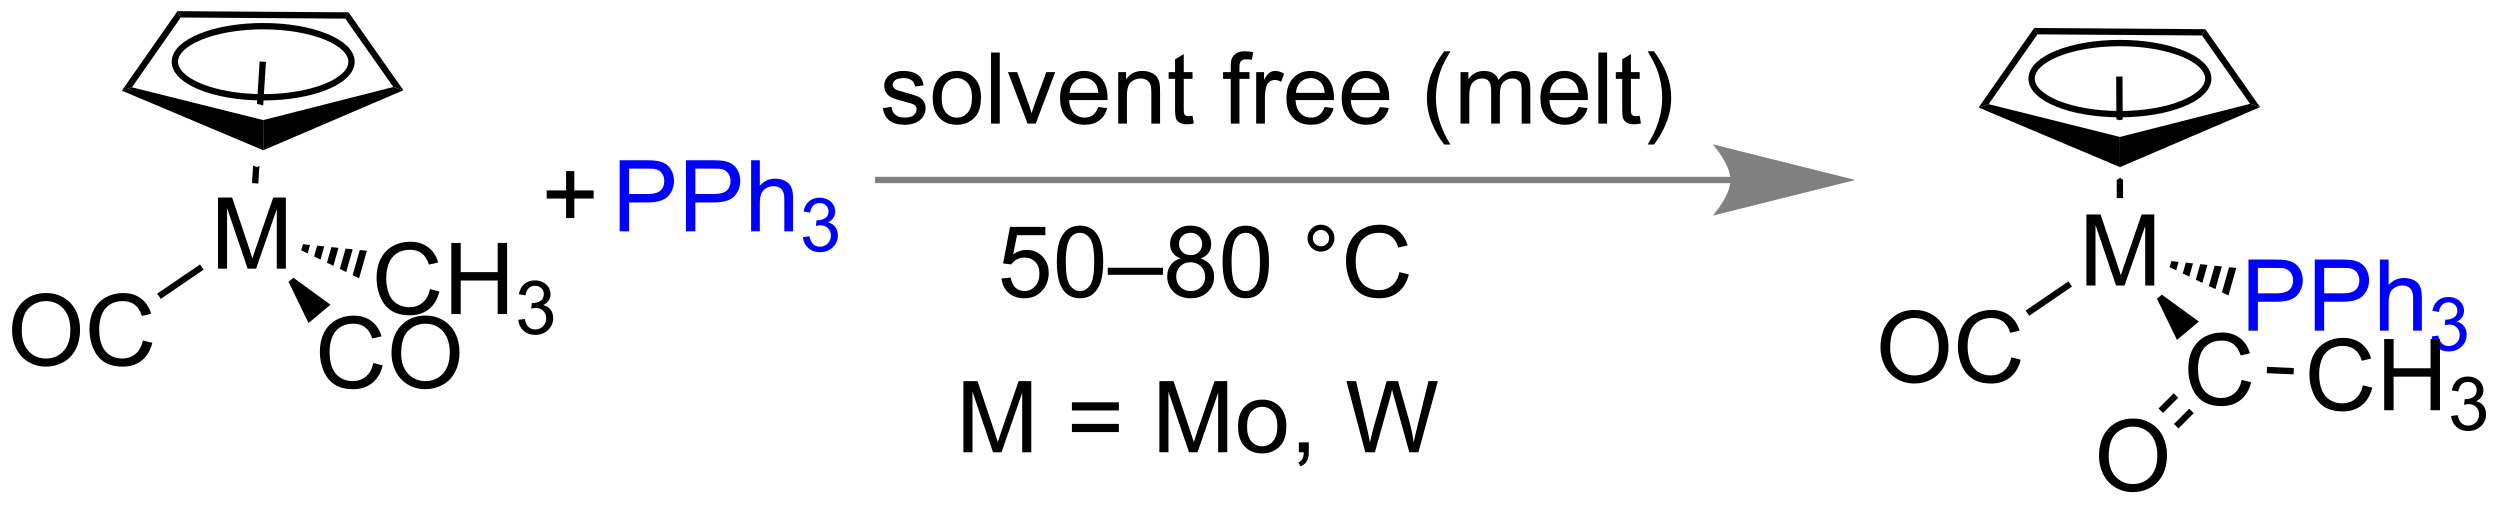 <?xml version="1.0" encoding="UTF-8"?>
<!DOCTYPE svg PUBLIC '-//W3C//DTD SVG 1.0//EN'
          'http://www.w3.org/TR/2001/REC-SVG-20010904/DTD/svg10.dtd'>
<svg stroke-dasharray="none" shape-rendering="auto" xmlns="http://www.w3.org/2000/svg" font-family="'Dialog'" text-rendering="auto" width="276" fill-opacity="1" color-interpolation="auto" color-rendering="auto" preserveAspectRatio="xMidYMid meet" font-size="12px" viewBox="0 0 276 56" fill="black" xmlns:xlink="http://www.w3.org/1999/xlink" stroke="black" image-rendering="auto" stroke-miterlimit="10" stroke-linecap="square" stroke-linejoin="miter" font-style="normal" stroke-width="1" height="56" stroke-dashoffset="0" font-weight="normal" stroke-opacity="1"
><!--Generated by the Batik Graphics2D SVG Generator--><defs id="genericDefs"
  /><g
  ><defs id="defs1"
    ><clipPath clipPathUnits="userSpaceOnUse" id="clipPath1"
      ><path d="M1.7 0.633 L208.615 0.633 L208.615 42.471 L1.7 42.471 L1.7 0.633 Z"
      /></clipPath
      ><clipPath clipPathUnits="userSpaceOnUse" id="clipPath2"
      ><path d="M4.39 217.082 L4.39 257.757 L205.552 257.757 L205.552 217.082 Z"
      /></clipPath
    ></defs
    ><g transform="scale(1.333,1.333) translate(-1.7,-0.633) matrix(1.029,0,0,1.029,-2.816,-222.657)"
    ><path d="M25.284 221.945 L25.07 225.354 L25.07 225.354 L25.574 225.479 L25.574 225.479 L25.793 221.977 L25.284 221.945 ZM24.759 230.321 L24.67 231.736 L25.179 231.768 L25.269 230.332 L25.269 230.332 L25.082 230.457 L24.759 230.321 Z" stroke="none" clip-path="url(#clipPath2)"
    /></g
    ><g transform="matrix(1.371,0,0,1.371,-6.021,-297.721)"
    ><path d="M20.497 238.45 L20.785 238.872 L17.338 241.225 L17.05 240.803 Z" stroke="none" clip-path="url(#clipPath2)"
    /></g
    ><g transform="matrix(1.371,0,0,1.371,-6.021,-297.721)"
    ><path d="M28.787 236.821 L29.359 236.879 L29.165 237.562 L28.648 237.311 ZM29.931 236.938 L30.503 236.997 L30.201 238.063 L29.683 237.812 ZM31.075 237.056 L31.647 237.115 L31.236 238.564 L30.718 238.313 ZM32.219 237.174 L32.791 237.233 L32.271 239.064 L31.754 238.814 ZM33.363 237.292 L33.935 237.351 L33.306 239.565 L32.789 239.315 Z" stroke="none" clip-path="url(#clipPath2)"
    /></g
    ><g transform="matrix(1.371,0,0,1.371,-6.021,-297.721)"
    ><path d="M21.945 238.79 L21.945 233.063 L23.085 233.063 L24.442 237.118 Q24.63 237.683 24.716 237.964 Q24.812 237.652 25.02 237.048 L26.39 233.063 L27.411 233.063 L27.411 238.79 L26.679 238.79 L26.679 233.996 L25.015 238.79 L24.333 238.79 L22.677 233.915 L22.677 238.79 L21.945 238.79 Z" stroke="none" clip-path="url(#clipPath2)"
    /></g
    ><g transform="matrix(1.371,0,0,1.371,-6.021,-297.721)"
    ><path d="M5.362 243.79 Q5.362 242.363 6.128 241.558 Q6.894 240.751 8.104 240.751 Q8.896 240.751 9.532 241.131 Q10.17 241.509 10.503 242.186 Q10.839 242.863 10.839 243.722 Q10.839 244.595 10.487 245.282 Q10.136 245.97 9.49 246.324 Q8.847 246.678 8.099 246.678 Q7.292 246.678 6.654 246.287 Q6.019 245.894 5.69 245.22 Q5.362 244.543 5.362 243.79 ZM6.144 243.801 Q6.144 244.837 6.698 245.433 Q7.255 246.027 8.097 246.027 Q8.951 246.027 9.503 245.426 Q10.058 244.824 10.058 243.72 Q10.058 243.019 9.821 242.499 Q9.584 241.978 9.128 241.691 Q8.675 241.402 8.107 241.402 Q7.302 241.402 6.722 241.957 Q6.144 242.509 6.144 243.801 ZM15.9 244.571 L16.658 244.762 Q16.421 245.696 15.801 246.189 Q15.181 246.678 14.288 246.678 Q13.361 246.678 12.78 246.301 Q12.202 245.923 11.898 245.209 Q11.595 244.493 11.595 243.673 Q11.595 242.777 11.937 242.113 Q12.28 241.446 12.911 241.1 Q13.541 240.754 14.299 240.754 Q15.158 240.754 15.744 241.191 Q16.33 241.629 16.561 242.423 L15.814 242.597 Q15.616 241.972 15.236 241.689 Q14.858 241.402 14.283 241.402 Q13.624 241.402 13.179 241.72 Q12.736 242.035 12.556 242.569 Q12.377 243.103 12.377 243.668 Q12.377 244.399 12.59 244.944 Q12.804 245.488 13.252 245.759 Q13.702 246.027 14.226 246.027 Q14.861 246.027 15.301 245.66 Q15.744 245.293 15.9 244.571 Z" stroke="none" clip-path="url(#clipPath2)"
    /></g
    ><g transform="matrix(1.371,0,0,1.371,-6.021,-297.721)"
    ><path d="M39.019 240.439 L39.776 240.629 Q39.54 241.564 38.92 242.056 Q38.3 242.546 37.407 242.546 Q36.48 242.546 35.899 242.168 Q35.321 241.791 35.016 241.077 Q34.714 240.361 34.714 239.541 Q34.714 238.645 35.055 237.981 Q35.399 237.314 36.029 236.968 Q36.659 236.621 37.417 236.621 Q38.276 236.621 38.862 237.059 Q39.448 237.496 39.68 238.291 L38.933 238.465 Q38.735 237.84 38.355 237.556 Q37.977 237.27 37.401 237.27 Q36.743 237.27 36.297 237.587 Q35.855 237.902 35.675 238.436 Q35.495 238.97 35.495 239.535 Q35.495 240.267 35.709 240.811 Q35.922 241.356 36.37 241.626 Q36.821 241.895 37.344 241.895 Q37.98 241.895 38.42 241.527 Q38.862 241.16 39.019 240.439 ZM40.734 242.447 L40.734 236.72 L41.491 236.72 L41.491 239.072 L44.468 239.072 L44.468 236.72 L45.226 236.72 L45.226 242.447 L44.468 242.447 L44.468 239.746 L41.491 239.746 L41.491 242.447 L40.734 242.447 Z" stroke="none" clip-path="url(#clipPath2)"
    /></g
    ><g transform="matrix(1.371,0,0,1.371,-6.021,-297.721)"
    ><path d="M46.122 242.912 L46.65 242.842 Q46.741 243.291 46.958 243.488 Q47.177 243.685 47.491 243.685 Q47.862 243.685 48.118 243.428 Q48.376 243.17 48.376 242.789 Q48.376 242.426 48.138 242.191 Q47.902 241.955 47.534 241.955 Q47.386 241.955 47.163 242.013 L47.222 241.551 Q47.275 241.556 47.306 241.556 Q47.644 241.556 47.913 241.381 Q48.183 241.205 48.183 240.838 Q48.183 240.549 47.986 240.359 Q47.79 240.168 47.48 240.168 Q47.171 240.168 46.966 240.361 Q46.761 240.554 46.702 240.941 L46.175 240.847 Q46.273 240.316 46.614 240.025 Q46.958 239.734 47.468 239.734 Q47.819 239.734 48.114 239.885 Q48.411 240.035 48.568 240.297 Q48.724 240.556 48.724 240.849 Q48.724 241.129 48.573 241.357 Q48.425 241.586 48.132 241.72 Q48.513 241.808 48.724 242.086 Q48.935 242.361 48.935 242.777 Q48.935 243.34 48.525 243.732 Q48.114 244.123 47.487 244.123 Q46.923 244.123 46.548 243.787 Q46.175 243.449 46.122 242.912 Z" stroke="none" clip-path="url(#clipPath2)"
    /></g
    ><g transform="matrix(1.371,0,0,1.371,-6.021,-297.721)"
    ><path d="M18.679 218.054 L18.944 218.566 L15.014 224.188 L14.204 224.457 Z" stroke="none" clip-path="url(#clipPath2)"
    /></g
    ><g transform="matrix(1.371,0,0,1.371,-6.021,-297.721)"
    ><path d="M14.204 224.457 L15.014 224.188 L25.582 226.825 L25.588 229.255 Z" stroke="none" clip-path="url(#clipPath2)"
    /></g
    ><g transform="matrix(1.371,0,0,1.371,-6.021,-297.721)"
    ><path d="M25.588 229.255 L25.582 226.825 L36.063 224.159 L36.874 224.424 Z" stroke="none" clip-path="url(#clipPath2)"
    /></g
    ><g transform="matrix(1.371,0,0,1.371,-6.021,-297.721)"
    ><path d="M36.874 224.424 L36.063 224.159 L32.195 218.657 L32.461 218.148 Z" stroke="none" clip-path="url(#clipPath2)"
    /></g
    ><g transform="matrix(1.371,0,0,1.371,-6.021,-297.721)"
    ><path d="M18.944 218.566 L18.679 218.054 L32.461 218.148 L32.195 218.657 Z" stroke="none" clip-path="url(#clipPath2)"
    /></g
    ><g stroke-width="0.51" transform="matrix(1.371,0,0,1.371,-6.021,-297.721)"
    ><path fill="none" d="M25.585 224.991 C29.526 224.991 32.697 223.698 32.697 222.128 C32.697 220.558 29.526 219.264 25.585 219.264 C21.644 219.264 18.473 220.558 18.473 222.128 C18.473 223.698 21.644 224.991 25.585 224.991" clip-path="url(#clipPath2)"
    /></g
    ><g transform="matrix(1.371,0,0,1.371,-6.021,-297.721)"
    ><path d="M34.453 246.389 L35.211 246.579 Q34.974 247.514 34.354 248.006 Q33.734 248.496 32.841 248.496 Q31.914 248.496 31.333 248.118 Q30.755 247.74 30.451 247.027 Q30.148 246.311 30.148 245.49 Q30.148 244.595 30.49 243.93 Q30.833 243.264 31.464 242.917 Q32.094 242.571 32.852 242.571 Q33.711 242.571 34.297 243.009 Q34.883 243.446 35.115 244.24 L34.367 244.415 Q34.169 243.79 33.789 243.506 Q33.412 243.22 32.836 243.22 Q32.177 243.22 31.732 243.537 Q31.289 243.852 31.11 244.386 Q30.93 244.92 30.93 245.485 Q30.93 246.217 31.143 246.761 Q31.357 247.305 31.805 247.576 Q32.255 247.845 32.779 247.845 Q33.414 247.845 33.854 247.477 Q34.297 247.11 34.453 246.389 ZM35.916 245.607 Q35.916 244.18 36.681 243.376 Q37.447 242.569 38.658 242.569 Q39.449 242.569 40.085 242.949 Q40.723 243.326 41.056 244.003 Q41.392 244.68 41.392 245.54 Q41.392 246.412 41.041 247.1 Q40.689 247.787 40.043 248.141 Q39.4 248.496 38.652 248.496 Q37.845 248.496 37.207 248.105 Q36.572 247.712 36.244 247.037 Q35.916 246.36 35.916 245.607 ZM36.697 245.618 Q36.697 246.654 37.251 247.251 Q37.809 247.845 38.65 247.845 Q39.504 247.845 40.056 247.243 Q40.611 246.641 40.611 245.537 Q40.611 244.837 40.374 244.316 Q40.137 243.795 39.681 243.509 Q39.228 243.22 38.66 243.22 Q37.856 243.22 37.275 243.774 Q36.697 244.326 36.697 245.618 Z" stroke="none" clip-path="url(#clipPath2)"
    /></g
    ><g transform="matrix(1.371,0,0,1.371,-6.021,-297.721)"
    ><path d="M27.626 239.85 L28.017 239.522 L31.002 241.691 L29.237 243.168 Z" stroke="none" clip-path="url(#clipPath2)"
    /></g
    ><g transform="matrix(1.371,0,0,1.371,-6.021,-297.721)"
    ><path d="M175.307 223.317 L174.797 223.32 L174.813 226.768 L175.093 226.838 L175.093 226.838 L175.324 226.779 L175.324 226.779 L175.307 223.317 ZM175.103 231.476 L174.837 231.653 L174.844 233.113 L175.354 233.111 L175.347 231.637 L175.347 231.637 L175.103 231.476 Z" stroke="none" clip-path="url(#clipPath2)"
    /></g
    ><g transform="matrix(1.371,0,0,1.371,-6.021,-297.721)"
    ><path d="M170.952 239.811 L171.24 240.232 L167.794 242.585 L167.506 242.164 Z" stroke="none" clip-path="url(#clipPath2)"
    /></g
    ><g transform="matrix(1.371,0,0,1.371,-6.021,-297.721)"
    ><path d="M179.243 238.181 L179.823 238.243 L179.63 238.925 L179.103 238.672 ZM180.404 238.304 L180.985 238.365 L180.682 239.431 L180.156 239.178 ZM181.565 238.427 L182.146 238.488 L181.735 239.936 L181.209 239.684 ZM182.727 238.55 L183.308 238.611 L182.788 240.442 L182.261 240.189 ZM183.888 238.672 L184.469 238.734 L183.84 240.948 L183.314 240.695 Z" stroke="none" clip-path="url(#clipPath2)"
    /></g
    ><g transform="matrix(1.371,0,0,1.371,-6.021,-297.721)"
    ><path d="M172.4 240.15 L172.4 234.424 L173.541 234.424 L174.898 238.479 Q175.085 239.044 175.171 239.325 Q175.267 239.012 175.476 238.408 L176.846 234.424 L177.866 234.424 L177.866 240.15 L177.135 240.15 L177.135 235.356 L175.471 240.15 L174.788 240.15 L173.132 235.275 L173.132 240.15 L172.4 240.15 Z" stroke="none" clip-path="url(#clipPath2)"
    /></g
    ><g transform="matrix(1.371,0,0,1.371,-6.021,-297.721)"
    ><path d="M155.818 245.151 Q155.818 243.724 156.583 242.919 Q157.349 242.112 158.56 242.112 Q159.352 242.112 159.987 242.492 Q160.625 242.869 160.958 243.547 Q161.294 244.224 161.294 245.083 Q161.294 245.955 160.943 246.643 Q160.591 247.33 159.945 247.685 Q159.302 248.039 158.555 248.039 Q157.747 248.039 157.109 247.648 Q156.474 247.255 156.146 246.58 Q155.818 245.903 155.818 245.151 ZM156.599 245.161 Q156.599 246.198 157.154 246.794 Q157.711 247.388 158.552 247.388 Q159.406 247.388 159.958 246.786 Q160.513 246.185 160.513 245.08 Q160.513 244.38 160.276 243.859 Q160.039 243.338 159.583 243.052 Q159.13 242.763 158.562 242.763 Q157.758 242.763 157.177 243.317 Q156.599 243.869 156.599 245.161 ZM166.356 245.932 L167.113 246.122 Q166.876 247.057 166.256 247.549 Q165.637 248.039 164.744 248.039 Q163.816 248.039 163.236 247.661 Q162.658 247.284 162.353 246.57 Q162.051 245.854 162.051 245.034 Q162.051 244.138 162.392 243.474 Q162.736 242.807 163.366 242.461 Q163.996 242.114 164.754 242.114 Q165.613 242.114 166.199 242.552 Q166.785 242.989 167.017 243.784 L166.269 243.958 Q166.072 243.333 165.691 243.049 Q165.314 242.763 164.738 242.763 Q164.079 242.763 163.634 243.08 Q163.191 243.395 163.012 243.929 Q162.832 244.463 162.832 245.028 Q162.832 245.76 163.046 246.304 Q163.259 246.849 163.707 247.119 Q164.158 247.388 164.681 247.388 Q165.316 247.388 165.756 247.02 Q166.199 246.653 166.356 245.932 Z" stroke="none" clip-path="url(#clipPath2)"
    /></g
    ><g fill="blue" transform="matrix(1.371,0,0,1.371,-6.021,-297.721)" stroke="blue"
    ><path d="M185.451 243.782 L185.451 238.056 L187.612 238.056 Q188.182 238.056 188.482 238.11 Q188.904 238.181 189.188 238.379 Q189.474 238.574 189.649 238.931 Q189.823 239.285 189.823 239.712 Q189.823 240.441 189.357 240.949 Q188.893 241.454 187.677 241.454 L186.208 241.454 L186.208 243.782 L185.451 243.782 ZM186.208 240.777 L187.69 240.777 Q188.425 240.777 188.732 240.504 Q189.042 240.23 189.042 239.735 Q189.042 239.376 188.859 239.121 Q188.677 238.863 188.38 238.782 Q188.19 238.73 187.675 238.73 L186.208 238.73 L186.208 240.777 ZM190.787 243.782 L190.787 238.056 L192.948 238.056 Q193.518 238.056 193.818 238.11 Q194.24 238.181 194.524 238.379 Q194.81 238.574 194.984 238.931 Q195.159 239.285 195.159 239.712 Q195.159 240.441 194.693 240.949 Q194.229 241.454 193.013 241.454 L191.544 241.454 L191.544 243.782 L190.787 243.782 ZM191.544 240.777 L193.026 240.777 Q193.761 240.777 194.068 240.504 Q194.378 240.23 194.378 239.735 Q194.378 239.376 194.196 239.121 Q194.013 238.863 193.716 238.782 Q193.526 238.73 193.011 238.73 L191.544 238.73 L191.544 240.777 ZM196.034 243.782 L196.034 238.056 L196.737 238.056 L196.737 240.11 Q197.229 239.54 197.979 239.54 Q198.44 239.54 198.779 239.722 Q199.12 239.902 199.266 240.222 Q199.412 240.543 199.412 241.152 L199.412 243.782 L198.708 243.782 L198.708 241.152 Q198.708 240.626 198.479 240.387 Q198.253 240.144 197.833 240.144 Q197.521 240.144 197.245 240.308 Q196.971 240.47 196.854 240.748 Q196.737 241.024 196.737 241.512 L196.737 243.782 L196.034 243.782 Z" stroke="none" clip-path="url(#clipPath2)"
    /></g
    ><g fill="blue" transform="matrix(1.371,0,0,1.371,-6.021,-297.721)" stroke="blue"
    ><path d="M200.207 244.248 L200.734 244.177 Q200.826 244.626 201.042 244.824 Q201.261 245.021 201.576 245.021 Q201.947 245.021 202.203 244.763 Q202.46 244.505 202.46 244.125 Q202.46 243.761 202.222 243.527 Q201.986 243.291 201.619 243.291 Q201.47 243.291 201.248 243.349 L201.306 242.886 Q201.359 242.892 201.39 242.892 Q201.728 242.892 201.998 242.716 Q202.267 242.541 202.267 242.173 Q202.267 241.884 202.07 241.695 Q201.875 241.503 201.564 241.503 Q201.255 241.503 201.05 241.697 Q200.845 241.89 200.787 242.277 L200.259 242.183 Q200.357 241.652 200.699 241.361 Q201.042 241.07 201.552 241.07 Q201.904 241.07 202.199 241.22 Q202.496 241.371 202.652 241.632 Q202.808 241.892 202.808 242.185 Q202.808 242.464 202.658 242.693 Q202.509 242.921 202.216 243.056 Q202.597 243.144 202.808 243.421 Q203.019 243.697 203.019 244.113 Q203.019 244.675 202.609 245.068 Q202.199 245.458 201.572 245.458 Q201.007 245.458 200.632 245.123 Q200.259 244.785 200.207 244.248 Z" stroke="none" clip-path="url(#clipPath2)"
    /></g
    ><g transform="matrix(1.371,0,0,1.371,-6.021,-297.721)"
    ><path d="M168.192 219.411 L168.457 219.923 L164.528 225.545 L163.717 225.814 Z" stroke="none" clip-path="url(#clipPath2)"
    /></g
    ><g transform="matrix(1.371,0,0,1.371,-6.021,-297.721)"
    ><path d="M163.717 225.814 L164.528 225.545 L175.096 228.183 L175.102 230.613 Z" stroke="none" clip-path="url(#clipPath2)"
    /></g
    ><g transform="matrix(1.371,0,0,1.371,-6.021,-297.721)"
    ><path d="M175.102 230.613 L175.096 228.183 L185.577 225.516 L186.387 225.781 Z" stroke="none" clip-path="url(#clipPath2)"
    /></g
    ><g transform="matrix(1.371,0,0,1.371,-6.021,-297.721)"
    ><path d="M186.387 225.781 L185.577 225.516 L181.708 220.014 L181.974 219.506 Z" stroke="none" clip-path="url(#clipPath2)"
    /></g
    ><g transform="matrix(1.371,0,0,1.371,-6.021,-297.721)"
    ><path d="M168.457 219.923 L168.192 219.411 L181.974 219.506 L181.708 220.014 Z" stroke="none" clip-path="url(#clipPath2)"
    /></g
    ><g stroke-width="0.51" transform="matrix(1.371,0,0,1.371,-6.021,-297.721)"
    ><path fill="none" d="M175.098 226.349 C179.039 226.349 182.211 225.055 182.211 223.485 C182.211 221.915 179.039 220.622 175.098 220.622 C171.157 220.622 167.986 221.915 167.986 223.485 C167.986 225.055 171.157 226.349 175.098 226.349" clip-path="url(#clipPath2)"
    /></g
    ><g transform="matrix(1.371,0,0,1.371,-6.021,-297.721)"
    ><path d="M184.909 247.749 L185.666 247.94 Q185.429 248.874 184.81 249.367 Q184.19 249.856 183.297 249.856 Q182.37 249.856 181.789 249.479 Q181.211 249.101 180.906 248.387 Q180.604 247.671 180.604 246.851 Q180.604 245.955 180.945 245.291 Q181.289 244.624 181.919 244.278 Q182.549 243.932 183.307 243.932 Q184.166 243.932 184.752 244.369 Q185.338 244.807 185.57 245.601 L184.823 245.775 Q184.625 245.15 184.245 244.867 Q183.867 244.58 183.291 244.58 Q182.633 244.58 182.187 244.898 Q181.745 245.213 181.565 245.747 Q181.385 246.281 181.385 246.846 Q181.385 247.577 181.599 248.122 Q181.812 248.666 182.26 248.937 Q182.711 249.205 183.234 249.205 Q183.87 249.205 184.31 248.838 Q184.752 248.471 184.909 247.749 Z" stroke="none" clip-path="url(#clipPath2)"
    /></g
    ><g transform="matrix(1.371,0,0,1.371,-6.021,-297.721)"
    ><path d="M178.081 241.21 L178.473 240.883 L181.457 243.051 L179.692 244.529 Z" stroke="none" clip-path="url(#clipPath2)"
    /></g
    ><g transform="matrix(1.371,0,0,1.371,-6.021,-297.721)"
    ><path d="M173.415 253.897 Q173.415 252.47 174.18 251.665 Q174.946 250.858 176.157 250.858 Q176.949 250.858 177.584 251.238 Q178.222 251.616 178.555 252.293 Q178.891 252.97 178.891 253.829 Q178.891 254.702 178.54 255.389 Q178.188 256.077 177.542 256.431 Q176.899 256.785 176.152 256.785 Q175.344 256.785 174.706 256.394 Q174.071 256.001 173.743 255.327 Q173.415 254.65 173.415 253.897 ZM174.196 253.907 Q174.196 254.944 174.751 255.54 Q175.308 256.134 176.149 256.134 Q177.003 256.134 177.555 255.532 Q178.11 254.931 178.11 253.827 Q178.11 253.126 177.873 252.605 Q177.636 252.084 177.18 251.798 Q176.727 251.509 176.16 251.509 Q175.355 251.509 174.774 252.064 Q174.196 252.616 174.196 253.907 Z" stroke="none" clip-path="url(#clipPath2)"
    /></g
    ><g transform="matrix(1.371,0,0,1.371,-6.021,-297.721)"
    ><path d="M179.433 248.822 L178.206 250.048 L178.567 250.409 L179.794 249.183 ZM180.68 250.069 L179.453 251.296 L179.814 251.656 L181.041 250.43 Z" stroke="none" clip-path="url(#clipPath2)"
    /></g
    ><g transform="matrix(1.371,0,0,1.371,-6.021,-297.721)"
    ><path d="M194.664 248.18 L195.422 248.37 Q195.185 249.305 194.565 249.797 Q193.945 250.287 193.052 250.287 Q192.125 250.287 191.544 249.909 Q190.966 249.532 190.661 248.818 Q190.359 248.102 190.359 247.282 Q190.359 246.386 190.7 245.722 Q191.044 245.055 191.674 244.709 Q192.305 244.362 193.062 244.362 Q193.922 244.362 194.508 244.8 Q195.094 245.237 195.325 246.032 L194.578 246.206 Q194.38 245.581 194 245.297 Q193.622 245.011 193.047 245.011 Q192.388 245.011 191.943 245.328 Q191.5 245.643 191.32 246.177 Q191.141 246.711 191.141 247.276 Q191.141 248.008 191.354 248.552 Q191.568 249.097 192.016 249.368 Q192.466 249.636 192.989 249.636 Q193.625 249.636 194.065 249.268 Q194.508 248.901 194.664 248.18 ZM196.379 250.188 L196.379 244.461 L197.137 244.461 L197.137 246.813 L200.113 246.813 L200.113 244.461 L200.871 244.461 L200.871 250.188 L200.113 250.188 L200.113 247.487 L197.137 247.487 L197.137 250.188 L196.379 250.188 Z" stroke="none" clip-path="url(#clipPath2)"
    /></g
    ><g transform="matrix(1.371,0,0,1.371,-6.021,-297.721)"
    ><path d="M201.768 250.653 L202.295 250.583 Q202.387 251.032 202.603 251.229 Q202.822 251.427 203.137 251.427 Q203.508 251.427 203.763 251.169 Q204.021 250.911 204.021 250.53 Q204.021 250.167 203.783 249.932 Q203.547 249.696 203.18 249.696 Q203.031 249.696 202.809 249.755 L202.867 249.292 Q202.92 249.298 202.951 249.298 Q203.289 249.298 203.559 249.122 Q203.828 248.946 203.828 248.579 Q203.828 248.29 203.631 248.1 Q203.435 247.909 203.125 247.909 Q202.816 247.909 202.611 248.102 Q202.406 248.296 202.347 248.682 L201.82 248.589 Q201.918 248.057 202.26 247.766 Q202.603 247.475 203.113 247.475 Q203.465 247.475 203.76 247.626 Q204.056 247.776 204.213 248.038 Q204.369 248.298 204.369 248.59 Q204.369 248.87 204.219 249.098 Q204.07 249.327 203.777 249.462 Q204.158 249.549 204.369 249.827 Q204.58 250.102 204.58 250.518 Q204.58 251.081 204.17 251.473 Q203.76 251.864 203.133 251.864 Q202.568 251.864 202.193 251.528 Q201.82 251.19 201.768 250.653 Z" stroke="none" clip-path="url(#clipPath2)"
    /></g
    ><g transform="matrix(1.371,0,0,1.371,-6.021,-297.721)"
    ><path d="M186.922 247.207 L186.945 246.697 L189.103 246.793 L189.081 247.302 Z" stroke="none" clip-path="url(#clipPath2)"
    /></g
    ><g fill="blue" transform="matrix(1.371,0,0,1.371,-6.021,-297.721)" stroke="blue"
    ><path d="M54.291 235.786 L54.291 230.059 L56.452 230.059 Q57.023 230.059 57.322 230.114 Q57.744 230.184 58.028 230.382 Q58.314 230.577 58.489 230.934 Q58.663 231.288 58.663 231.715 Q58.663 232.445 58.197 232.952 Q57.734 233.458 56.518 233.458 L55.049 233.458 L55.049 235.786 L54.291 235.786 ZM55.049 232.78 L56.531 232.78 Q57.265 232.78 57.572 232.507 Q57.882 232.234 57.882 231.739 Q57.882 231.38 57.7 231.124 Q57.518 230.866 57.221 230.786 Q57.031 230.734 56.515 230.734 L55.049 230.734 L55.049 232.78 ZM59.627 235.786 L59.627 230.059 L61.788 230.059 Q62.359 230.059 62.658 230.114 Q63.08 230.184 63.364 230.382 Q63.65 230.577 63.825 230.934 Q63.999 231.288 63.999 231.715 Q63.999 232.445 63.533 232.952 Q63.07 233.458 61.853 233.458 L60.385 233.458 L60.385 235.786 L59.627 235.786 ZM60.385 232.78 L61.867 232.78 Q62.601 232.78 62.908 232.507 Q63.218 232.234 63.218 231.739 Q63.218 231.38 63.036 231.124 Q62.853 230.866 62.557 230.786 Q62.367 230.734 61.851 230.734 L60.385 230.734 L60.385 232.78 ZM64.874 235.786 L64.874 230.059 L65.577 230.059 L65.577 232.114 Q66.07 231.543 66.82 231.543 Q67.281 231.543 67.619 231.726 Q67.96 231.905 68.106 232.226 Q68.252 232.546 68.252 233.155 L68.252 235.786 L67.549 235.786 L67.549 233.155 Q67.549 232.63 67.32 232.39 Q67.093 232.148 66.674 232.148 Q66.361 232.148 66.085 232.312 Q65.812 232.473 65.695 232.752 Q65.577 233.028 65.577 233.515 L65.577 235.786 L64.874 235.786 Z" stroke="none" clip-path="url(#clipPath2)"
    /></g
    ><g fill="blue" transform="matrix(1.371,0,0,1.371,-6.021,-297.721)" stroke="blue"
    ><path d="M69.047 236.251 L69.574 236.181 Q69.666 236.63 69.883 236.827 Q70.102 237.024 70.416 237.024 Q70.787 237.024 71.043 236.767 Q71.301 236.509 71.301 236.128 Q71.301 235.765 71.062 235.53 Q70.826 235.294 70.459 235.294 Q70.311 235.294 70.088 235.352 L70.147 234.89 Q70.199 234.895 70.23 234.895 Q70.568 234.895 70.838 234.72 Q71.107 234.544 71.107 234.177 Q71.107 233.888 70.91 233.698 Q70.715 233.507 70.404 233.507 Q70.096 233.507 69.891 233.7 Q69.686 233.893 69.627 234.28 L69.1 234.186 Q69.197 233.655 69.539 233.364 Q69.883 233.073 70.393 233.073 Q70.744 233.073 71.039 233.224 Q71.336 233.374 71.492 233.636 Q71.648 233.895 71.648 234.188 Q71.648 234.468 71.498 234.696 Q71.35 234.925 71.057 235.06 Q71.438 235.147 71.648 235.425 Q71.859 235.7 71.859 236.116 Q71.859 236.679 71.449 237.071 Q71.039 237.462 70.412 237.462 Q69.848 237.462 69.473 237.126 Q69.1 236.788 69.047 236.251 Z" stroke="none" clip-path="url(#clipPath2)"
    /></g
    ><g transform="matrix(1.371,0,0,1.371,-6.021,-297.721)"
    ><path d="M49.975 234.716 L49.975 233.145 L48.415 233.145 L48.415 232.489 L49.975 232.489 L49.975 230.932 L50.639 230.932 L50.639 232.489 L52.196 232.489 L52.196 233.145 L50.639 233.145 L50.639 234.716 L49.975 234.716 Z" stroke="none" clip-path="url(#clipPath2)"
    /></g
    ><g transform="matrix(1.371,0,0,1.371,-6.021,-297.721)"
    ><path d="M85.043 239.575 L85.781 239.512 Q85.864 240.052 86.161 240.322 Q86.46 240.593 86.882 240.593 Q87.39 240.593 87.741 240.21 Q88.093 239.827 88.093 239.195 Q88.093 238.593 87.754 238.247 Q87.418 237.898 86.872 237.898 Q86.531 237.898 86.257 238.054 Q85.984 238.208 85.827 238.452 L85.168 238.367 L85.723 235.427 L88.57 235.427 L88.57 236.098 L86.286 236.098 L85.976 237.637 Q86.491 237.278 87.059 237.278 Q87.809 237.278 88.325 237.799 Q88.84 238.317 88.84 239.132 Q88.84 239.911 88.387 240.476 Q87.835 241.174 86.882 241.174 Q86.101 241.174 85.606 240.736 Q85.114 240.296 85.043 239.575 ZM89.493 238.249 Q89.493 237.234 89.701 236.617 Q89.909 235.997 90.321 235.661 Q90.735 235.325 91.36 235.325 Q91.821 235.325 92.167 235.51 Q92.516 235.695 92.743 236.046 Q92.969 236.395 93.097 236.898 Q93.227 237.398 93.227 238.249 Q93.227 239.257 93.019 239.877 Q92.813 240.497 92.399 240.835 Q91.987 241.174 91.36 241.174 Q90.532 241.174 90.058 240.577 Q89.493 239.864 89.493 238.249 ZM90.214 238.249 Q90.214 239.661 90.545 240.127 Q90.876 240.593 91.36 240.593 Q91.844 240.593 92.172 240.124 Q92.503 239.656 92.503 238.249 Q92.503 236.835 92.172 236.372 Q91.844 235.906 91.352 235.906 Q90.868 235.906 90.579 236.317 Q90.214 236.84 90.214 238.249 ZM93.593 239.286 L93.593 238.718 L98.043 238.718 L98.043 239.286 L93.593 239.286 ZM99.472 237.968 Q99.034 237.809 98.823 237.512 Q98.612 237.215 98.612 236.802 Q98.612 236.177 99.061 235.752 Q99.511 235.325 100.258 235.325 Q101.008 235.325 101.464 235.76 Q101.922 236.195 101.922 236.82 Q101.922 237.218 101.712 237.515 Q101.503 237.809 101.079 237.968 Q101.605 238.14 101.881 238.523 Q102.157 238.906 102.157 239.437 Q102.157 240.171 101.636 240.674 Q101.118 241.174 100.269 241.174 Q99.422 241.174 98.902 240.671 Q98.383 240.169 98.383 239.419 Q98.383 238.859 98.665 238.484 Q98.948 238.106 99.472 237.968 ZM99.331 236.778 Q99.331 237.184 99.592 237.442 Q99.855 237.7 100.274 237.7 Q100.68 237.7 100.938 237.445 Q101.198 237.187 101.198 236.817 Q101.198 236.429 100.93 236.166 Q100.665 235.903 100.266 235.903 Q99.862 235.903 99.597 236.161 Q99.331 236.419 99.331 236.778 ZM99.105 239.421 Q99.105 239.723 99.248 240.005 Q99.391 240.286 99.672 240.44 Q99.954 240.593 100.277 240.593 Q100.782 240.593 101.11 240.27 Q101.438 239.945 101.438 239.445 Q101.438 238.937 101.1 238.606 Q100.761 238.273 100.253 238.273 Q99.758 238.273 99.43 238.601 Q99.105 238.929 99.105 239.421 ZM102.84 238.249 Q102.84 237.234 103.049 236.617 Q103.257 235.997 103.668 235.661 Q104.083 235.325 104.708 235.325 Q105.168 235.325 105.515 235.51 Q105.864 235.695 106.09 236.046 Q106.317 236.395 106.445 236.898 Q106.575 237.398 106.575 238.249 Q106.575 239.257 106.366 239.877 Q106.161 240.497 105.747 240.835 Q105.335 241.174 104.708 241.174 Q103.879 241.174 103.406 240.577 Q102.84 239.864 102.84 238.249 ZM103.562 238.249 Q103.562 239.661 103.892 240.127 Q104.223 240.593 104.708 240.593 Q105.192 240.593 105.52 240.124 Q105.851 239.656 105.851 238.249 Q105.851 236.835 105.52 236.372 Q105.192 235.906 104.7 235.906 Q104.215 235.906 103.926 236.317 Q103.562 236.84 103.562 238.249 ZM109.679 236.333 Q109.679 235.882 109.997 235.567 Q110.317 235.249 110.762 235.249 Q111.215 235.249 111.531 235.567 Q111.848 235.882 111.848 236.333 Q111.848 236.781 111.528 237.101 Q111.21 237.419 110.762 237.419 Q110.317 237.419 109.997 237.103 Q109.679 236.786 109.679 236.333 ZM110.106 236.333 Q110.106 236.606 110.299 236.799 Q110.491 236.992 110.765 236.992 Q111.036 236.992 111.228 236.799 Q111.421 236.606 111.421 236.333 Q111.421 236.059 111.228 235.867 Q111.036 235.671 110.765 235.671 Q110.491 235.671 110.299 235.867 Q110.106 236.059 110.106 236.333 ZM117.081 239.067 L117.839 239.257 Q117.602 240.192 116.982 240.684 Q116.362 241.174 115.469 241.174 Q114.542 241.174 113.962 240.796 Q113.383 240.419 113.079 239.705 Q112.777 238.989 112.777 238.169 Q112.777 237.273 113.118 236.609 Q113.462 235.942 114.092 235.596 Q114.722 235.249 115.48 235.249 Q116.339 235.249 116.925 235.687 Q117.511 236.124 117.743 236.919 L116.995 237.093 Q116.797 236.468 116.417 236.184 Q116.04 235.898 115.464 235.898 Q114.805 235.898 114.36 236.215 Q113.917 236.531 113.737 237.065 Q113.558 237.598 113.558 238.163 Q113.558 238.895 113.771 239.44 Q113.985 239.984 114.433 240.255 Q114.883 240.523 115.407 240.523 Q116.042 240.523 116.482 240.156 Q116.925 239.788 117.081 239.067 Z" stroke="none" clip-path="url(#clipPath2)"
    /></g
    ><g transform="matrix(1.371,0,0,1.371,-6.021,-297.721)"
    ><path d="M75.48 225.871 L76.175 225.761 Q76.232 226.181 76.5 226.405 Q76.769 226.626 77.248 226.626 Q77.732 226.626 77.966 226.428 Q78.201 226.23 78.201 225.964 Q78.201 225.727 77.995 225.589 Q77.849 225.496 77.276 225.352 Q76.503 225.157 76.204 225.014 Q75.904 224.871 75.75 224.621 Q75.597 224.368 75.597 224.063 Q75.597 223.785 75.722 223.55 Q75.849 223.313 76.068 223.157 Q76.232 223.035 76.516 222.951 Q76.8 222.868 77.123 222.868 Q77.612 222.868 77.98 223.009 Q78.349 223.149 78.524 223.389 Q78.701 223.629 78.769 224.032 L78.081 224.126 Q78.034 223.806 77.808 223.626 Q77.584 223.446 77.175 223.446 Q76.69 223.446 76.482 223.608 Q76.276 223.767 76.276 223.98 Q76.276 224.118 76.362 224.227 Q76.448 224.339 76.63 224.415 Q76.737 224.454 77.253 224.595 Q77.998 224.793 78.292 224.92 Q78.589 225.048 78.755 225.29 Q78.925 225.532 78.925 225.892 Q78.925 226.243 78.719 226.553 Q78.513 226.863 78.125 227.035 Q77.74 227.204 77.253 227.204 Q76.443 227.204 76.019 226.868 Q75.597 226.532 75.48 225.871 ZM79.498 225.035 Q79.498 223.884 80.138 223.329 Q80.675 222.868 81.443 222.868 Q82.3 222.868 82.841 223.428 Q83.386 223.988 83.386 224.977 Q83.386 225.777 83.144 226.238 Q82.904 226.696 82.446 226.951 Q81.987 227.204 81.443 227.204 Q80.573 227.204 80.034 226.647 Q79.498 226.087 79.498 225.035 ZM80.222 225.035 Q80.222 225.832 80.568 226.23 Q80.917 226.626 81.443 226.626 Q81.966 226.626 82.313 226.227 Q82.662 225.829 82.662 225.011 Q82.662 224.243 82.313 223.847 Q81.964 223.449 81.443 223.449 Q80.917 223.449 80.568 223.845 Q80.222 224.238 80.222 225.035 ZM84.194 227.11 L84.194 221.384 L84.897 221.384 L84.897 227.11 L84.194 227.11 ZM87.138 227.11 L85.56 222.962 L86.302 222.962 L87.193 225.446 Q87.339 225.847 87.459 226.282 Q87.552 225.954 87.722 225.493 L88.644 222.962 L89.365 222.962 L87.795 227.11 L87.138 227.11 ZM92.826 225.774 L93.552 225.863 Q93.38 226.501 92.914 226.852 Q92.451 227.204 91.73 227.204 Q90.818 227.204 90.284 226.644 Q89.753 226.082 89.753 225.071 Q89.753 224.024 90.292 223.446 Q90.831 222.868 91.69 222.868 Q92.521 222.868 93.047 223.436 Q93.576 224.001 93.576 225.027 Q93.576 225.089 93.573 225.214 L90.48 225.214 Q90.519 225.899 90.865 226.264 Q91.214 226.626 91.732 226.626 Q92.12 226.626 92.394 226.423 Q92.667 226.22 92.826 225.774 ZM90.519 224.636 L92.834 224.636 Q92.787 224.113 92.568 223.852 Q92.232 223.446 91.698 223.446 Q91.214 223.446 90.883 223.772 Q90.552 224.095 90.519 224.636 ZM94.436 227.11 L94.436 222.962 L95.069 222.962 L95.069 223.55 Q95.525 222.868 96.39 222.868 Q96.765 222.868 97.077 223.004 Q97.392 223.136 97.549 223.355 Q97.705 223.574 97.767 223.876 Q97.806 224.071 97.806 224.558 L97.806 227.11 L97.103 227.11 L97.103 224.587 Q97.103 224.157 97.02 223.944 Q96.939 223.73 96.731 223.605 Q96.522 223.477 96.241 223.477 Q95.791 223.477 95.465 223.764 Q95.14 224.048 95.14 224.845 L95.14 227.11 L94.436 227.11 ZM100.42 226.48 L100.521 227.102 Q100.224 227.165 99.99 227.165 Q99.607 227.165 99.396 227.045 Q99.185 226.923 99.099 226.725 Q99.013 226.527 99.013 225.894 L99.013 223.509 L98.498 223.509 L98.498 222.962 L99.013 222.962 L99.013 221.933 L99.714 221.511 L99.714 222.962 L100.42 222.962 L100.42 223.509 L99.714 223.509 L99.714 225.933 Q99.714 226.235 99.75 226.321 Q99.787 226.407 99.87 226.459 Q99.956 226.509 100.112 226.509 Q100.23 226.509 100.42 226.48 ZM103.498 227.11 L103.498 223.509 L102.878 223.509 L102.878 222.962 L103.498 222.962 L103.498 222.519 Q103.498 222.102 103.573 221.899 Q103.675 221.626 103.93 221.457 Q104.185 221.285 104.646 221.285 Q104.943 221.285 105.302 221.355 L105.198 221.97 Q104.98 221.931 104.784 221.931 Q104.464 221.931 104.331 222.069 Q104.198 222.204 104.198 222.579 L104.198 222.962 L105.005 222.962 L105.005 223.509 L104.198 223.509 L104.198 227.11 L103.498 227.11 ZM105.546 227.11 L105.546 222.962 L106.179 222.962 L106.179 223.589 Q106.421 223.149 106.624 223.009 Q106.83 222.868 107.077 222.868 Q107.431 222.868 107.799 223.095 L107.556 223.746 Q107.299 223.595 107.041 223.595 Q106.811 223.595 106.627 223.733 Q106.444 223.871 106.366 224.118 Q106.249 224.493 106.249 224.938 L106.249 227.11 L105.546 227.11 ZM111.056 225.774 L111.783 225.863 Q111.611 226.501 111.145 226.852 Q110.681 227.204 109.96 227.204 Q109.049 227.204 108.515 226.644 Q107.983 226.082 107.983 225.071 Q107.983 224.024 108.522 223.446 Q109.061 222.868 109.921 222.868 Q110.752 222.868 111.278 223.436 Q111.806 224.001 111.806 225.027 Q111.806 225.089 111.804 225.214 L108.71 225.214 Q108.749 225.899 109.095 226.264 Q109.444 226.626 109.963 226.626 Q110.351 226.626 110.624 226.423 Q110.897 226.22 111.056 225.774 ZM108.749 224.636 L111.064 224.636 Q111.017 224.113 110.799 223.852 Q110.463 223.446 109.929 223.446 Q109.444 223.446 109.114 223.772 Q108.783 224.095 108.749 224.636 ZM115.505 225.774 L116.232 225.863 Q116.06 226.501 115.594 226.852 Q115.13 227.204 114.409 227.204 Q113.498 227.204 112.964 226.644 Q112.433 226.082 112.433 225.071 Q112.433 224.024 112.972 223.446 Q113.511 222.868 114.37 222.868 Q115.201 222.868 115.727 223.436 Q116.255 224.001 116.255 225.027 Q116.255 225.089 116.253 225.214 L113.159 225.214 Q113.198 225.899 113.545 226.264 Q113.894 226.626 114.412 226.626 Q114.8 226.626 115.073 226.423 Q115.347 226.22 115.505 225.774 ZM113.198 224.636 L115.513 224.636 Q115.466 224.113 115.248 223.852 Q114.912 223.446 114.378 223.446 Q113.894 223.446 113.563 223.772 Q113.232 224.095 113.198 224.636 ZM120.683 228.795 Q120.099 228.061 119.696 227.076 Q119.295 226.089 119.295 225.035 Q119.295 224.105 119.597 223.254 Q119.948 222.267 120.683 221.285 L121.185 221.285 Q120.714 222.097 120.56 222.446 Q120.323 222.985 120.185 223.571 Q120.019 224.3 120.019 225.04 Q120.019 226.918 121.185 228.795 L120.683 228.795 ZM122.003 227.11 L122.003 222.962 L122.63 222.962 L122.63 223.543 Q122.826 223.238 123.149 223.053 Q123.474 222.868 123.888 222.868 Q124.349 222.868 124.644 223.061 Q124.94 223.251 125.06 223.595 Q125.552 222.868 126.341 222.868 Q126.959 222.868 127.289 223.209 Q127.623 223.55 127.623 224.261 L127.623 227.11 L126.925 227.11 L126.925 224.496 Q126.925 224.074 126.855 223.889 Q126.787 223.704 126.607 223.592 Q126.427 223.477 126.185 223.477 Q125.748 223.477 125.459 223.769 Q125.17 224.058 125.17 224.699 L125.17 227.11 L124.466 227.11 L124.466 224.415 Q124.466 223.946 124.295 223.712 Q124.123 223.477 123.732 223.477 Q123.435 223.477 123.183 223.634 Q122.933 223.79 122.818 224.092 Q122.706 224.392 122.706 224.957 L122.706 227.11 L122.003 227.11 ZM131.506 225.774 L132.232 225.863 Q132.06 226.501 131.594 226.852 Q131.131 227.204 130.409 227.204 Q129.498 227.204 128.964 226.644 Q128.433 226.082 128.433 225.071 Q128.433 224.024 128.972 223.446 Q129.511 222.868 130.37 222.868 Q131.201 222.868 131.727 223.436 Q132.256 224.001 132.256 225.027 Q132.256 225.089 132.253 225.214 L129.159 225.214 Q129.198 225.899 129.545 226.264 Q129.894 226.626 130.412 226.626 Q130.8 226.626 131.073 226.423 Q131.347 226.22 131.506 225.774 ZM129.198 224.636 L131.513 224.636 Q131.466 224.113 131.248 223.852 Q130.912 223.446 130.378 223.446 Q129.894 223.446 129.563 223.772 Q129.232 224.095 129.198 224.636 ZM133.101 227.11 L133.101 221.384 L133.804 221.384 L133.804 227.11 L133.101 227.11 ZM136.427 226.48 L136.529 227.102 Q136.232 227.165 135.998 227.165 Q135.615 227.165 135.404 227.045 Q135.193 226.923 135.107 226.725 Q135.021 226.527 135.021 225.894 L135.021 223.509 L134.506 223.509 L134.506 222.962 L135.021 222.962 L135.021 221.933 L135.722 221.511 L135.722 222.962 L136.427 222.962 L136.427 223.509 L135.722 223.509 L135.722 225.933 Q135.722 226.235 135.758 226.321 Q135.795 226.407 135.878 226.459 Q135.964 226.509 136.12 226.509 Q136.237 226.509 136.427 226.48 ZM137.577 228.795 L137.072 228.795 Q138.241 226.918 138.241 225.04 Q138.241 224.306 138.072 223.582 Q137.939 222.996 137.702 222.457 Q137.548 222.105 137.072 221.285 L137.577 221.285 Q138.311 222.267 138.663 223.254 Q138.963 224.105 138.963 225.035 Q138.963 226.089 138.559 227.076 Q138.155 228.061 137.577 228.795 Z" stroke="none" clip-path="url(#clipPath2)"
    /></g
    ><g fill="gray" transform="matrix(1.371,0,0,1.371,-6.021,-297.721)" stroke="gray"
    ><path d="M143.743 231.394 L75.112 231.394 L74.857 231.394 L74.857 231.904 L75.112 231.904 L143.743 231.904 L143.998 231.904 L143.998 231.394 L143.743 231.394 ZM153.789 231.649 L142.309 228.777 C142.309 228.777 143.743 230.392 143.743 231.649 C143.743 232.906 142.309 234.522 142.309 234.522 Z" stroke="none" clip-path="url(#clipPath2)"
    /></g
    ><g transform="matrix(1.371,0,0,1.371,-6.021,-297.721)"
    ><path d="M81.969 253.576 L81.969 247.849 L83.11 247.849 L84.467 251.904 Q84.654 252.469 84.74 252.75 Q84.836 252.438 85.045 251.834 L86.415 247.849 L87.435 247.849 L87.435 253.576 L86.704 253.576 L86.704 248.782 L85.04 253.576 L84.357 253.576 L82.701 248.701 L82.701 253.576 L81.969 253.576 ZM94.489 250.209 L90.707 250.209 L90.707 249.553 L94.489 249.553 L94.489 250.209 ZM94.489 251.946 L90.707 251.946 L90.707 251.289 L94.489 251.289 L94.489 251.946 ZM97.751 253.576 L97.751 247.849 L98.891 247.849 L100.248 251.904 Q100.435 252.469 100.521 252.75 Q100.618 252.438 100.826 251.834 L102.196 247.849 L103.217 247.849 L103.217 253.576 L102.485 253.576 L102.485 248.782 L100.821 253.576 L100.138 253.576 L98.482 248.701 L98.482 253.576 L97.751 253.576 ZM104.086 251.5 Q104.086 250.349 104.727 249.795 Q105.263 249.334 106.032 249.334 Q106.888 249.334 107.43 249.894 Q107.975 250.453 107.975 251.443 Q107.975 252.243 107.732 252.703 Q107.493 253.162 107.034 253.417 Q106.576 253.67 106.032 253.67 Q105.162 253.67 104.623 253.112 Q104.086 252.553 104.086 251.5 ZM104.81 251.5 Q104.81 252.297 105.157 252.696 Q105.506 253.091 106.032 253.091 Q106.555 253.091 106.901 252.693 Q107.251 252.295 107.251 251.477 Q107.251 250.709 106.901 250.313 Q106.553 249.914 106.032 249.914 Q105.506 249.914 105.157 250.31 Q104.81 250.703 104.81 251.5 ZM108.981 253.576 L108.981 252.774 L109.783 252.774 L109.783 253.576 Q109.783 254.019 109.627 254.289 Q109.471 254.56 109.129 254.709 L108.934 254.409 Q109.158 254.31 109.262 254.12 Q109.369 253.933 109.379 253.576 L108.981 253.576 ZM114.332 253.576 L112.814 247.849 L113.59 247.849 L114.463 251.602 Q114.603 252.193 114.705 252.774 Q114.924 251.857 114.963 251.716 L116.051 247.849 L116.965 247.849 L117.786 250.748 Q118.096 251.826 118.231 252.774 Q118.34 252.232 118.517 251.529 L119.416 247.849 L120.176 247.849 L118.606 253.576 L117.877 253.576 L116.668 249.211 Q116.517 248.664 116.489 248.539 Q116.4 248.935 116.322 249.211 L115.106 253.576 L114.332 253.576 Z" stroke="none" clip-path="url(#clipPath2)"
    /></g
  ></g
></svg
>
